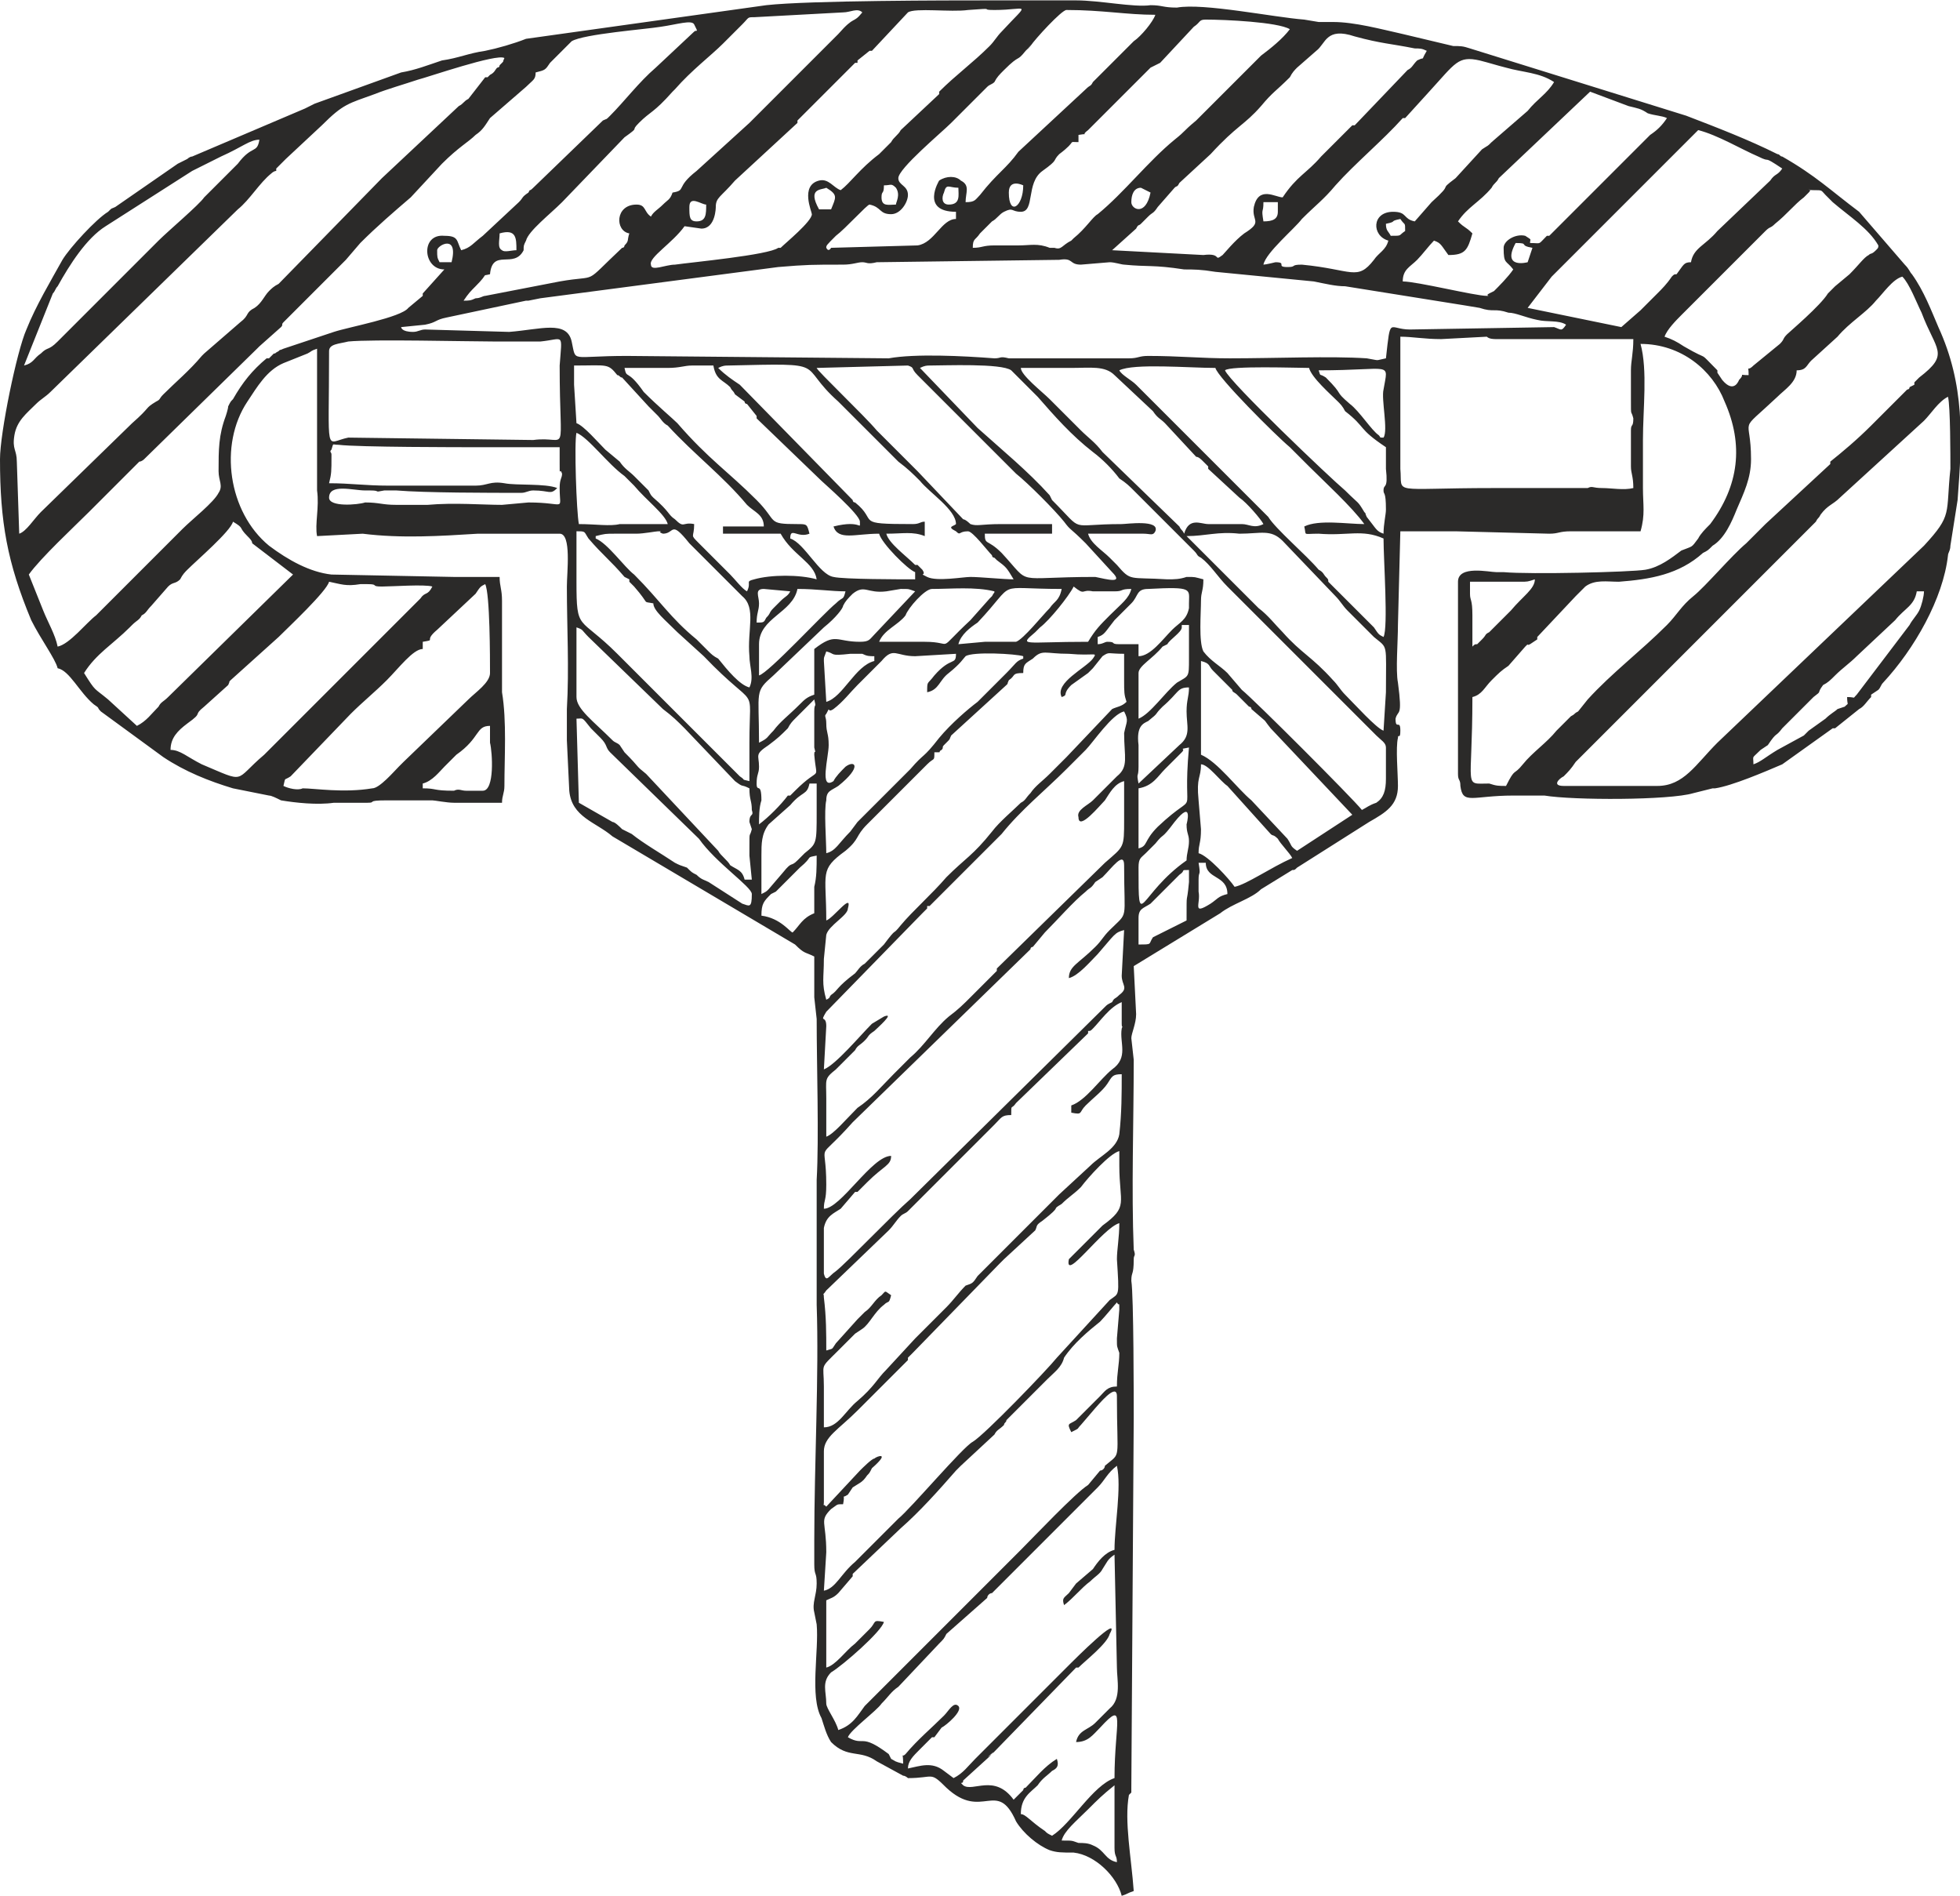 <?xml version="1.0" encoding="UTF-8"?>
<!DOCTYPE svg PUBLIC "-//W3C//DTD SVG 1.1//EN" "http://www.w3.org/Graphics/SVG/1.1/DTD/svg11.dtd">
<!-- Creator: CorelDRAW X7 -->
<svg xmlns="http://www.w3.org/2000/svg" xml:space="preserve" width="27.113mm" height="26.226mm" version="1.1" style="shape-rendering:geometricPrecision; text-rendering:geometricPrecision; image-rendering:optimizeQuality; fill-rule:evenodd; clip-rule:evenodd"
viewBox="0 0 816 789"
 xmlns:xlink="http://www.w3.org/1999/xlink">
 <defs>
  <style type="text/css">
   <![CDATA[
    .fil0 {fill:#2B2A29}
   ]]>
  </style>
 </defs>
 <g id="Layer_x0020_1">
  <path class="fil0" d="M442 766c1,-4 6,-8 11,-13 4,-4 6,-6 11,-10l0 26c0,4 1,3 1,6 -5,-1 -5,-5 -10,-7 -2,-1 -4,-1 -6,-1 -3,-1 -2,-1 -7,-1zm-89 -43c1,-3 12,-11 14,-14 3,-3 4,-5 7,-7l17 -18c2,-2 2,-2 3,-4l17 -15c0,-1 1,-2 2,-2l44 -44c3,-3 4,-6 8,-9 2,9 -1,25 -1,35 -4,1 -7,5 -9,8l-7 6c0,0 0,0 0,0l-3 4c-2,2 -3,2 -2,5 4,-3 7,-7 11,-10 2,-2 4,-3 5,-5 2,-3 2,-4 5,-6l1 47c0,5 2,13 -3,17l-6 6c-3,3 -7,3 -8,8 5,0 7,-3 10,-6 11,-12 6,-2 6,21 -9,3 -18,19 -26,24 -2,-1 -2,-1 -3,-2 -6,-4 -8,-7 -10,-7 0,-7 4,-9 7,-12 2,-3 4,-4 6,-6 2,-1 3,-2 2,-5 -5,3 -9,8 -13,12 0,0 0,0 0,0 -1,0 -1,1 -1,1 -2,2 -2,2 -4,4 -8,-11 -17,-3 -21,-6 -2,-2 0,0 0,-2l11 -10c5,-5 -4,3 1,-1l35 -36c0,0 1,0 1,0 3,-3 12,-10 13,-14 5,-9 -15,11 -16,12l-40 40c-3,3 -5,6 -9,8l-4 -3c-5,-4 -10,-2 -15,-1 0,-3 2,-5 5,-8l5 -5c0,0 1,0 1,0l3 -4c2,-1 9,-7 7,-9 -2,-2 -4,2 -6,4 -5,5 -11,10 -16,16 -2,2 -1,-2 -1,4 -4,-1 -3,-1 -5,-2l-1 -2c-12,-9 -10,-3 -17,-7zm-9 -57c2,-1 3,-1 5,-3l6 -7c0,0 0,-1 0,-1l20 -19c8,-7 16,-16 23,-24 1,-1 1,-1 2,-2l14 -13c1,-2 2,-2 4,-4 0,-1 1,-1 1,-2l17 -17c3,-3 6,-5 7,-9 4,-6 10,-11 15,-15 2,-2 6,-7 7,-8 1,2 1,-1 1,3l-1 12c0,4 0,3 1,6 0,5 -1,8 -1,14 -4,0 -5,2 -7,4l-10 10c-3,2 -4,1 -2,5 4,-2 2,-1 4,-3l6 -7c1,-1 9,-11 9,-5 0,28 2,23 -5,29 0,1 -1,2 -2,2l-5 6c-5,3 -23,22 -28,27l-65 65c-3,4 -5,8 -11,10 -1,-4 -5,-9 -5,-11 0,-5 -2,-9 2,-13 5,-3 21,-17 22,-21 -5,-1 -3,0 -6,3l-6 6c-4,3 -8,9 -12,10l0 -28zm-1 -62c0,-6 6,-9 14,-17l21 -21c0,0 0,0 0,0 0,0 0,-1 0,-1 1,-1 1,-1 2,-2l36 -37c1,-1 1,-1 2,-2l13 -12c1,-2 0,-2 3,-4 9,-7 3,-4 8,-7 3,-3 5,-4 8,-7 3,-4 12,-14 16,-15 0,3 0,4 0,6 0,16 4,17 -7,25l-14 14c-2,10 14,-13 21,-15 0,6 -1,11 -1,15 1,16 1,14 -3,17l-22 24c-4,5 -30,32 -35,35 -4,2 -26,28 -31,32l-13 13c-2,2 -3,3 -5,5 -6,5 -8,11 -13,12l1 -16c0,-13 -3,-13 2,-18 3,-2 2,-2 5,-2 1,-5 -1,-2 2,-4l2 -3c3,-2 4,-2 6,-5 1,-1 1,-1 2,-3 8,-7 2,-5 1,-4 -1,0 -5,4 -6,5l-14 15c-2,-2 -1,1 -1,-2l0 -21zm78 -140c0,-5 0,-2 2,-5l30 -29c0,0 0,-1 0,-1 1,0 1,0 2,-1 3,-3 7,-9 12,-11l0 9c0,3 1,-1 0,2 -1,6 3,12 -4,17 -5,4 -11,13 -17,15l0 3c5,1 3,0 6,-3 3,-3 7,-6 9,-9 2,-3 2,-4 6,-4 0,8 0,16 -1,25 -1,6 -8,9 -12,13l-13 12c0,0 0,0 0,0l-34 34c-2,3 -2,3 -5,4 -3,3 -5,6 -8,9l-13 13c0,0 0,0 0,0l-12 13c-4,4 -5,7 -12,13 -5,4 -8,11 -14,11l0 -17c0,-10 -2,-7 6,-15 2,-2 5,-5 7,-7l3 -2c3,-2 5,-7 9,-10 2,-2 2,0 3,-4 -3,-2 -2,-2 -4,0 -3,2 -4,5 -7,7 -2,2 -1,1 -3,3l-9 10c-2,3 -1,2 -4,3 0,-7 0,-14 -1,-22 0,-3 -1,0 1,-3l26 -25c2,-2 3,-4 5,-6 1,-1 2,-1 3,-2l36 -36c3,-3 3,-4 7,-4zm-77 29c0,-20 -5,-8 11,-26 0,0 0,0 0,0l74 -72c0,-1 1,-1 1,-1l5 -6c5,-5 12,-13 17,-17 2,-2 2,-1 4,-4l3 -2c4,-4 9,-11 9,-5 0,24 2,19 -6,27 -3,3 -3,4 -6,7 -7,7 -11,8 -11,13 4,-1 9,-7 12,-10 7,-8 7,-9 11,-10l-1 19c0,4 3,5 -1,8 -2,2 -2,1 -3,3 -2,1 -2,1 -3,2l-81 80c-8,7 -26,26 -31,30 -3,2 -4,5 -5,1l0 -18c0,0 0,-1 0,-1 1,-5 4,-6 7,-8l6 -7c1,0 1,0 1,0 0,0 0,0 1,-1l3 -3c7,-7 10,-7 10,-11 -8,0 -21,22 -28,22 0,-4 1,-3 1,-10zm-27 -112c0,-5 1,-6 4,-9l2 -1c1,-1 0,0 1,-1l9 -9c6,-5 2,-4 7,-5 0,5 0,9 -1,13 0,3 0,6 0,11 -5,2 -6,5 -9,8 -1,0 -5,-6 -13,-7zm157 1c0,-4 2,-4 5,-6l12 -12c3,-2 0,-2 4,-2 0,2 0,5 0,5 -1,11 -1,2 -1,16l-14 7c-2,3 0,3 -6,3l0 -11zm37 -10c-4,1 -4,2 -7,4 -8,5 -4,0 -5,-5 0,-1 0,-4 0,-5 0,-4 1,-1 0,-7l3 0c0,7 9,5 9,13zm-194 0c0,-5 0,-11 0,-16 0,-5 0,-9 3,-13l9 -8c5,-6 7,-4 8,-9l3 0c0,4 0,8 0,12 0,13 0,13 -5,17 -1,1 -2,2 -3,3 -3,3 -2,0 -6,5l-6 7c-1,1 -1,1 -3,2zm157 -11c0,-4 1,-4 3,-6 3,-3 2,-2 4,-4 4,-5 2,-1 8,-9 8,-10 5,1 5,1 0,4 1,4 1,7 0,3 -1,5 -1,8 -20,14 -20,31 -20,3zm25 -28c-1,-10 1,-9 1,-15 3,0 8,7 11,9l18 20c1,1 1,0 3,2 1,2 5,6 6,8 -9,4 -19,11 -24,12 -2,-3 -11,-13 -15,-14 0,-4 1,-4 1,-10l-1 -12zm1 -58c4,1 3,2 5,4l8 8c0,1 1,1 2,2 0,0 1,1 2,2l3 3c0,0 1,0 1,1 8,7 4,3 8,8l34 36 -23 15c-3,-2 -2,-2 -4,-5l-15 -16c-6,-5 -14,-16 -21,-19l0 -39zm-26 53c6,-1 8,-5 11,-8l7 -7c2,-2 -2,-1 3,-2 -3,33 5,16 -13,33 -6,6 -4,8 -8,9l0 -8c0,-5 0,1 0,-4l0 -13zm-298 -2c4,-1 7,-5 9,-7l5 -5c10,-7 8,-12 14,-12 0,4 0,4 0,7 1,4 2,20 -3,20l-7 0c-2,0 -3,-1 -5,0 -9,0 -7,-1 -13,-1l0 -2zm168 101c0,-5 -3,-1 0,-6l40 -41c1,-1 1,-1 2,-2 0,0 0,0 0,-1 1,0 1,0 1,0l2 -2c0,0 0,0 0,0l28 -28c8,-10 18,-18 27,-27l8 -8c3,-3 11,-15 16,-16 2,4 1,4 0,9 0,10 2,14 -3,18l-10 10c-2,2 -7,4 -6,7 0,6 9,-5 11,-7 2,-3 4,-7 8,-8 0,4 0,6 0,9 0,3 0,3 0,7 0,12 0,11 -8,18l-45 44c0,1 0,1 0,1l-7 7c-1,1 -2,2 -4,4 -3,3 -5,5 -9,8 -6,5 -10,12 -16,17l-7 7c-5,5 -9,10 -15,14 -5,5 -10,11 -13,12 0,-5 0,-11 0,-16 0,-8 -1,-8 4,-12l8 -8c1,-2 2,-2 4,-4 2,-2 1,-2 4,-4 1,-1 9,-8 4,-6l-5 3c-5,5 -15,17 -20,19l1 -18zm-89 -85l-14 -8 -1 -35c3,0 2,-1 6,4l2 2c1,1 2,2 2,2 3,3 2,4 4,6l37 36c7,10 22,20 22,23 0,6 -1,5 -4,4l-14 -9c-2,-1 -3,-1 -5,-3 -2,-1 -2,-1 -4,-3 -3,-1 -3,-1 -5,-2 -6,-4 -13,-8 -18,-12l-4 -2c-1,-1 -3,-3 -4,-3zm60 -16c0,-4 1,-4 1,-7 0,-5 -2,-5 4,-9 4,-3 5,-4 8,-7 1,-2 2,-3 3,-4l4 -4c2,-2 2,-2 4,-4 1,4 0,1 0,5l0 15c1,4 0,0 0,3 1,12 3,4 -8,15l-2 2c0,0 -1,0 -1,0 -3,4 -8,9 -12,12 0,-3 0,-7 1,-10 0,-8 -2,-3 -2,-7zm159 -13c0,-3 0,-1 0,-3 -1,-8 2,-9 4,-10 5,-4 2,-2 6,-6 7,-6 6,-8 11,-8 0,4 -1,5 -1,10 0,6 2,10 -3,14l-17 16c-1,-5 0,-2 0,-7l0 -6zm-298 -46c6,-1 0,0 6,-5l16 -15c2,-3 2,-3 4,-4 2,4 2,31 2,37 0,4 -6,8 -9,11l-27 26c-1,1 -1,1 -2,2 -2,2 -8,9 -11,9 -12,2 -24,0 -29,0 -2,1 -6,0 -8,-1 1,-4 0,-2 3,-4l25 -26c5,-5 10,-9 15,-14 5,-5 11,-13 15,-13l0 -3zm130 58c4,3 2,1 6,3 0,5 1,5 1,9 1,3 -1,1 -1,5l1 3c-1,4 -1,0 -1,8 0,4 0,-1 0,3l1 10 -3 0c-1,-4 -3,-4 -6,-6 -1,-2 -4,-4 -5,-6l-30 -32c-5,-4 -2,-2 -9,-9l-2 -3c-1,-1 -2,-1 -3,-2 -8,-8 -15,-13 -15,-18l0 -29c3,1 2,1 5,4l31 30c4,3 6,5 9,8l21 22zm58 -52l0 2c-8,2 -13,15 -20,17l-1 -17c0,-2 0,-1 1,-4 4,1 1,2 10,1 3,0 1,0 5,0 2,1 3,1 5,1zm-19 37c0,-5 -1,-5 -1,-9 0,-3 -1,-3 0,-4 2,-4 0,0 3,-2 4,-3 7,-7 10,-10l10 -10c5,-6 6,-2 14,-2l17 -1c0,5 -2,1 -9,9 -3,4 -3,2 -3,7 5,-1 5,-5 9,-8 5,-4 6,-6 7,-7 3,-2 21,-1 24,0l0 1c-3,1 -3,2 -7,6 0,0 -1,1 -1,1l-11 11c-4,3 -11,9 -16,15 -7,9 -6,6 -12,13l-13 13c-1,1 -1,1 -2,2l-5 5c0,0 -1,1 -2,2l-3 4c-5,5 -6,8 -10,9 0,-5 -1,-18 0,-22 0,-4 2,-4 5,-6 10,-8 7,-11 3,-8 -2,2 -4,4 -5,6 -6,4 -2,-10 -2,-15zm81 -30c0,-4 1,-4 4,-6 4,-4 5,-2 15,-2 11,1 12,-1 10,2 -3,4 -16,10 -13,16 3,-1 0,-1 4,-5l7 -5c0,0 2,-2 2,-2l4 -5c3,-2 2,-1 9,-1l0 11c0,5 0,6 1,9 -2,2 -4,2 -6,3l-19 20c0,0 0,0 0,0l-7 7c-3,3 -6,5 -8,8 -2,2 -2,3 -4,4 -3,3 -9,8 -12,12 -8,10 -11,11 -19,19 -6,7 -14,14 -19,20 -4,5 -1,0 -7,8l-8 8c-2,1 -3,3 -4,4 -8,6 -7,7 -10,9 -1,1 0,1 -2,2 -2,-7 -1,-9 -1,-17l1 -10c1,-4 9,-8 9,-11 2,-7 -6,4 -9,5 0,-20 -3,-21 8,-29 6,-5 4,-6 9,-11l25 -25c3,-3 3,-1 3,-5 4,0 1,0 3,-1 1,-1 0,-1 1,-2l1 -1c2,-2 1,-1 2,-3l23 -21c1,-1 0,0 1,-2 3,-2 1,-3 6,-3zm48 0c0,-3 6,-6 10,-11l2 -1c1,-2 6,-5 6,-7 0,0 0,-1 0,-1l3 0 0 14c0,8 0,7 -5,10 -5,4 -11,13 -16,15l0 -19zm-162 45c-4,-1 -1,0 -4,-2l-51 -51c-16,-16 -17,-9 -17,-30 0,-7 0,-14 0,-21 4,0 3,0 5,3 6,7 9,9 15,16l2 1c0,1 0,1 0,1 1,1 1,1 2,2 7,8 3,6 8,7 0,3 5,7 10,12l11 10c23,24 19,10 19,36l0 16zm418 -7c0,-4 -1,-2 3,-6l3 -2c4,-6 3,-3 6,-7l13 -13c4,-3 1,-1 4,-5 2,-1 3,-2 5,-4 3,-3 6,-5 9,-8l16 -15c4,-5 8,-6 9,-12l3 0c0,2 -1,6 -2,8 -1,2 -3,4 -4,6l-22 29c-2,2 0,1 -4,1 0,4 1,2 -1,4l-3 1c-1,1 -3,2 -5,4l-7 5c-1,1 -1,1 -2,2l-11 6c-5,3 -7,5 -10,6zm-273 -53c3,-1 3,-2 7,-7l7 -7c3,-3 2,-6 7,-6 19,-1 17,0 17,6 0,1 0,1 0,2 -1,5 -4,6 -7,9 -4,4 -9,11 -14,11 0,-2 0,-3 0,-5l-8 0c-4,0 -1,-1 -5,-1 -1,0 -2,1 -4,1l0 -3zm-4 2c-27,0 -29,2 -22,-4 1,-1 1,-1 2,-2 4,-3 12,-13 14,-17 5,4 3,1 8,2l9 0c4,0 2,-1 7,-1 -1,4 -4,6 -9,11 -4,4 -6,6 -9,11zm-54 1c1,-4 5,-7 8,-9 17,-18 6,-14 35,-14 -1,5 -3,5 -5,8 -3,3 -11,13 -14,14l-13 0c0,0 0,0 0,0l-11 1zm-83 13c0,-4 0,-9 0,-13 0,-11 14,-13 16,-23 8,0 14,1 20,1 -1,4 -1,2 -4,5 -5,4 -28,29 -32,30zm-1 -22c0,-4 1,-5 1,-8 0,-3 -2,-6 2,-6l11 1c-1,2 -2,2 -4,4l-3 3c-2,2 -1,2 -3,4 -1,2 -1,2 -4,2zm51 8c2,-5 8,-7 11,-11 1,-3 8,-11 11,-11 8,0 18,-1 26,1 0,1 0,0 -1,2 -1,1 0,0 -1,1l-8 9c-15,14 -6,9 -19,9l-19 0zm-50 42c0,-22 -2,-21 6,-28l21 -20c5,-4 8,-8 8,-9 0,0 0,0 0,0 1,-2 2,-3 4,-5 5,-4 6,0 14,-1l6 -1c4,0 3,0 6,1l-17 18c-2,2 -2,3 -6,3 -10,0 -10,-4 -19,3l0 19c-3,1 -4,2 -6,4 -5,5 -8,7 -11,11 -3,3 -2,3 -6,5zm-245 3c0,-5 3,-8 7,-11 7,-5 2,-3 7,-7l10 -9c1,-2 0,-1 1,-2l20 -18c0,0 0,0 0,0 4,-4 20,-19 21,-23 5,1 7,2 13,1 0,0 3,0 3,0 5,0 1,1 6,1 4,0 18,-1 21,0 -2,4 -3,2 -5,5l-65 65c-13,11 -7,12 -26,4 -6,-3 -9,-6 -13,-6zm562 -70c3,0 3,0 6,-1 0,4 -5,7 -10,13l-9 9c-2,1 -1,1 -3,3 0,0 -2,2 -2,2 -1,0 -1,0 -2,1 0,-5 0,-9 0,-13 0,-7 -1,-6 -1,-9l0 -5 21 0zm-598 38c5,-8 12,-12 19,-19l1 -1c2,-2 3,-2 4,-4 2,-1 2,-2 4,-4l7 -8c2,-2 3,-1 5,-3 1,-2 2,-3 3,-4 4,-4 18,-16 19,-20 5,3 2,2 6,6 1,1 2,2 2,3l17 13 -52 51c-2,2 -3,2 -4,4 -3,3 -5,6 -9,8l-12 -11c-6,-5 -5,-3 -10,-11zm230 -58c3,0 8,-1 9,-1 3,0 -1,0 2,1 5,0 3,-6 11,4l21 21c1,1 1,1 1,1 6,5 2,14 3,25 0,4 2,9 0,13 -4,-1 -9,-7 -13,-12 -2,-1 -3,-2 -4,-3l-5 -5c-11,-9 -15,-16 -26,-27 -4,-3 -11,-13 -16,-15l0 -1c4,-1 4,-1 8,-1 4,0 4,0 9,0zm295 67c-2,-2 -3,-4 -5,-6 -9,-10 -13,-11 -21,-20 -3,-3 -6,-7 -10,-10l-30 -30c8,0 13,-2 22,-1 9,0 13,-2 18,3l22 23c2,2 3,4 5,6l11 11c6,5 5,2 5,23l-1 16c-3,-1 -12,-11 -16,-15zm-362 -87l-36 0c-10,0 -16,-1 -25,-1 1,-4 1,-5 1,-11l0 -1c0,-1 -1,-1 0,-2 1,-3 0,-2 3,-2 8,1 51,1 58,1l34 0c0,3 0,5 0,7 0,6 0,1 1,4 0,2 -1,2 -1,6 0,10 3,6 -13,6l-11 1c-8,0 -20,-1 -31,0 0,0 -2,0 -2,0l-11 0c-6,0 -7,-1 -13,-1 -3,1 -15,2 -15,-2 0,-6 10,-3 15,-3 3,0 -2,0 2,0 5,0 1,1 6,0 2,0 1,0 5,0 12,1 39,1 52,1 2,0 3,-1 5,-1 7,0 7,2 10,-1 -5,-2 -17,-1 -22,-2 -6,-1 -7,1 -12,1zm60 16c-4,1 -10,0 -17,0 -1,-5 -2,-34 -1,-38 5,2 13,13 20,18l4 4c5,6 13,12 14,16 -7,0 -15,0 -20,0zm-33 -76c10,-1 9,-4 8,10 0,40 4,29 -11,31l-77 -1c-10,2 -8,9 -8,-36 0,-3 4,-3 8,-4 10,-1 50,0 61,0l19 0zm426 185c-5,0 -2,-3 0,-4 2,-2 3,-3 5,-6l23 -23c1,-1 1,-1 2,-2 0,0 0,0 0,0l29 -29c1,-1 1,-1 2,-2l44 -44c1,-2 1,-1 2,-3 3,-4 5,-4 8,-7l35 -32c3,-3 6,-8 10,-10 1,4 1,25 1,30 -2,19 1,19 -11,32l-86 82c-9,9 -14,18 -25,18l-39 0zm-381 -123l-6 -6c-2,-2 -4,-3 -6,-6l-6 -5c-3,-3 -9,-10 -12,-11l-1 -16 0 -8c14,0 14,-1 18,4 1,0 1,1 2,1l11 12c0,0 0,0 1,1l3 3c1,1 2,3 4,4 11,12 23,21 33,33 3,3 7,4 7,9 -2,0 -3,0 -4,0l-13 0 0 3 24 0c5,9 14,12 15,19 -7,-2 -19,-2 -26,0 -4,1 -1,1 -3,5 -2,-1 -5,-5 -7,-7 -1,-1 -2,-2 -3,-3l-10 -10c-4,-4 -2,-2 -2,-8 -5,-1 -4,2 -8,-2 -3,-2 -2,-3 -9,-9 -1,-1 -1,-1 -2,-3zm279 -50c31,0 29,-4 27,8 -1,4 2,17 0,20 -2,0 -1,0 -2,-1 -3,-2 -8,-10 -12,-13 -7,-6 -2,-3 -10,-11 -3,-2 -2,0 -3,-3zm11 50c-6,-5 -48,-45 -50,-50 2,-2 30,-1 35,-1 1,4 9,11 12,14 1,1 2,2 3,4 9,7 5,7 17,15 0,5 0,6 0,9 1,9 -1,6 -1,9 0,2 1,0 1,8 0,2 -1,6 -1,10 -3,-1 -3,-2 -7,-7 -1,-2 0,-1 -1,-2 -3,-5 -2,-3 -8,-9zm-11 33c-5,-6 -18,-17 -21,-22l-55 -55c-2,-2 -6,-4 -7,-6 6,-3 29,-1 40,-1 1,4 25,28 31,33l8 8c6,6 18,17 23,24 -7,0 -19,-2 -25,1 1,4 -1,3 6,3 12,1 18,-2 27,2 0,9 2,37 0,41 -2,-1 -2,-1 -4,-4l-19 -19c0,-1 0,-1 -1,-2 -1,-1 -1,-2 -3,-3zm-56 -15c-1,-2 -1,-1 -2,-3l-32 -31c-3,-4 -6,-6 -9,-9l-13 -13c-3,-3 -12,-10 -12,-13 7,0 14,0 21,0 8,0 14,-1 18,3l16 15c2,3 3,3 5,5l13 14c1,0 2,1 3,2l2 2c0,0 0,0 0,1l13 12c3,2 9,9 10,11 -4,2 -6,0 -9,0l-14 0c-3,0 -8,-3 -10,4zm-211 -46c-2,-2 -8,-7 -14,-13 -7,-10 -7,-5 -8,-10l18 0c5,0 7,-1 10,-1l9 0c1,6 4,6 7,9 1,2 1,1 2,3l4 3c0,1 1,1 1,1l4 5c0,0 0,0 0,1l27 26c1,1 16,14 16,17 0,4 1,-1 -11,2 2,6 9,3 19,3 1,4 12,15 15,16l0 3c-6,0 -30,0 -34,-1 -6,-1 -12,-14 -18,-16 0,-5 3,0 8,-2 -1,-4 -1,-4 -5,-4 -13,0 -8,-1 -17,-10 -12,-12 -20,-17 -33,-32zm155 30c-9,-10 -20,-19 -30,-28l-24 -25c2,-1 3,-1 4,-1 6,0 30,-1 34,2l11 11c7,8 14,16 23,23 4,3 8,7 11,11 3,2 4,3 6,5 2,2 1,1 3,3l22 22c2,2 1,2 3,3 4,3 7,8 11,12l62 62c2,2 4,3 4,5l0 13c0,5 -1,8 -4,10 -3,1 -4,2 -6,3 -4,-5 -45,-46 -50,-50l-6 -7c-3,-3 -7,-5 -10,-9 -2,-4 -1,-16 -1,-21 0,-4 1,-4 1,-9 -4,-1 -3,-1 -7,-1 -3,1 -5,1 -8,1 -16,-1 -15,1 -21,-6l-3 -3c-3,-3 -8,-6 -9,-10l23 0c3,0 4,1 5,-1 2,-5 -12,-3 -14,-3 -23,0 -15,4 -29,-10l-1 -2zm-72 -27c-5,-6 -25,-25 -25,-26l38 -1c3,1 1,1 4,4l41 41c5,4 16,15 20,20 3,4 2,2 9,9l11 12c5,5 -2,3 -7,2 -35,0 -26,4 -39,-10 -6,-6 -7,-3 -7,-8l28 0 0 -4 -17 0c-2,0 -1,0 -4,0 -9,0 -10,1 -13,0 0,0 -2,-2 -3,-2l-19 -20c-3,-3 -5,-5 -8,-8 -3,-3 -6,-6 -9,-9zm-57 -19c-3,-2 -6,-4 -9,-7 2,-1 3,-1 4,-1 44,-1 28,-1 46,15l25 25c4,3 6,5 9,8 4,5 15,12 15,18 -1,1 -4,1 0,3 2,2 1,0 5,0 2,0 8,8 10,10 0,1 1,1 1,1l1 1c4,3 4,3 7,8 -4,0 -14,-1 -18,-1 -3,0 -14,2 -18,0 -4,-2 0,0 -2,-3l-2 -2c0,0 -1,0 -1,0 -4,-4 -11,-9 -12,-13 7,0 11,-1 16,1l0 -6c-2,0 -2,1 -5,1 -25,0 -14,-1 -24,-9 -1,0 -1,-1 -1,-1 0,0 0,0 0,0l-47 -48zm275 -20c5,0 10,1 17,1l19 -1c1,1 3,1 4,1l57 0c0,6 -1,9 -1,13 0,3 0,5 0,7 0,2 0,2 0,5 0,8 0,4 1,8 0,4 -1,2 -1,5 0,5 0,-1 0,4l0 8c0,1 0,2 0,3 0,3 1,4 1,9 -4,1 -9,0 -13,0 -4,0 -4,-1 -6,0l-39 0c-44,0 -38,3 -39,-8 0,0 0,-1 0,-1 0,0 0,0 0,0l0 -7 0 -47zm165 14c4,0 4,-2 6,-4l11 -10c5,-6 12,-10 16,-15 3,-3 7,-9 11,-10 3,3 6,11 8,15 6,16 12,17 -1,27l-2 2c0,0 0,0 0,1l-2 1c0,1 -1,1 -1,1l-15 15c-6,6 -12,11 -17,15 0,0 0,0 0,1l-27 25c0,0 0,0 0,0l-8 8c-6,5 -17,18 -22,22 -5,4 -7,8 -11,12 -11,11 -23,20 -33,31l-4 5c-2,1 -1,1 -3,2l-6 6c-4,5 -10,9 -14,14 -4,5 -3,1 -7,9 -3,0 -4,0 -7,-1 -11,0 -7,3 -7,-36 4,-1 5,-4 8,-7 3,-3 4,-4 7,-6l7 -8c2,-2 0,0 2,-1l3 -2c0,-1 0,-1 0,-1l16 -17c2,-2 1,-1 4,-4 4,-3 9,-2 14,-2 13,-1 25,-3 35,-12 2,-1 2,-1 4,-3 5,-3 8,-10 10,-15 3,-7 6,-13 6,-21 0,-19 -6,-10 11,-26 3,-3 8,-6 8,-11zm-571 -19c5,-1 4,-2 9,-3l33 -7c0,0 1,0 1,0l5 -1c0,0 0,0 0,0l99 -13c12,-1 14,-1 27,-1 4,0 6,-1 8,-1 2,0 2,1 6,0l76 -1c6,-1 4,2 9,2l12 -1c2,0 5,1 6,1 10,1 12,0 25,2 4,0 7,0 13,1l41 4c5,1 9,2 13,2l50 8c0,0 0,0 0,0l6 1c6,2 6,0 12,2 3,0 7,2 12,3 4,1 9,0 12,2 -2,3 -2,2 -5,1l-60 1c-9,0 -8,-6 -10,12 -5,1 -2,1 -8,0 -15,-1 -38,0 -57,0 -12,0 -21,-1 -34,-1 -4,0 -4,1 -8,1l-26 0c-2,0 -3,0 -6,0l-18 0c-4,-1 -3,0 -6,0 -13,-1 -33,-2 -44,0l-109 -1c-24,0 -21,3 -23,-6 -2,-9 -13,-5 -26,-4 0,0 0,0 0,0l-35 -1c-2,0 -3,1 -5,1 -5,0 -5,-2 -5,-2l10 -1zm5 -31c0,-2 9,-7 6,5l-5 0c-1,-2 -1,-2 -1,-5zm454 5c0,0 -11,3 -5,-8 6,0 1,1 7,2l-2 6zm-428 -12c7,-2 7,2 7,7 -2,0 -5,1 -6,0 -2,-1 -1,-4 -1,-7zm485 43c1,-3 5,-7 7,-9 3,-3 5,-5 8,-8 0,0 1,-1 1,-1l26 -26c2,-2 2,-1 4,-3 5,-4 8,-8 12,-11l2 -2c2,-2 -2,-1 2,-1 4,0 3,0 5,2 1,1 2,2 3,3 7,6 15,11 19,18 0,1 0,1 -1,2 -2,2 -2,1 -3,2 -2,1 -4,4 -8,8l-6 5c-2,2 -1,1 -3,3 -3,5 -16,16 -17,17 -2,2 -1,2 -3,4l-11 9c-3,3 -2,-1 -2,4 -5,0 -1,-1 -4,2 0,0 -2,6 -7,0l-2 -3c0,0 0,0 0,-1 -9,-9 -2,-3 -14,-10 -3,-2 -5,-3 -8,-4zm-110 -49c2,3 2,1 2,5 -3,2 -1,2 -6,2 -1,-2 -2,-2 -2,-5 5,-1 1,-1 6,-2zm-57 -7l6 0 0 4c0,3 -2,4 -6,4 -1,-6 0,-3 0,-8zm-239 2c0,-5 5,-1 7,-1 0,4 0,7 -4,7 -3,0 -3,-2 -3,-6zm80 -4c0,-3 1,-1 1,-5 3,0 3,-1 5,1 2,3 0,6 0,7 -3,0 -6,1 -6,-3zm-26 5c-5,-9 1,-8 3,-9 5,3 4,4 2,9l-5 0zm130 -3c0,-3 1,-6 4,-6l4 2c0,0 0,0 0,0 -2,10 -8,7 -8,4zm-51 -4c0,-6 6,-3 6,-3 0,9 -6,13 -6,3zm-25 5c-3,0 -3,-3 -2,-5 1,-4 2,-2 6,-2 0,3 1,7 -4,7zm251 30c0,0 0,0 0,0l61 -61c8,2 18,8 25,11 6,3 1,-1 10,5 -2,3 -3,2 -5,5l-22 21c-5,6 -10,7 -11,13 -3,0 -3,1 -6,5 -1,0 -1,0 -2,1 -2,3 -4,5 -6,7 -3,3 -5,5 -7,7l-8 7 -39 -8 10 -13zm-624 7c1,-1 1,-2 2,-3 5,-9 12,-20 20,-25l36 -23c2,-1 2,-1 4,-2l8 -4c9,-4 12,-7 16,-7 -1,6 -3,2 -9,10l-14 14c-2,3 -15,14 -19,18l-42 42c-4,4 -4,2 -7,5 -3,2 -3,4 -7,5l12 -30zm585 -30c4,-6 9,-8 14,-14 1,-2 2,-2 3,-4l38 -36 16 6c4,1 5,1 8,3 3,1 6,1 8,2 -2,3 -4,5 -7,7l-42 42c-1,0 -1,0 -1,0 -4,4 -2,3 -7,3 0,-2 1,-1 -2,-3 -4,-1 -9,2 -9,5 0,7 1,5 4,9 -2,3 -6,7 -8,9 0,0 -2,1 -2,1 -2,1 1,1 -1,1 -5,0 -29,-6 -35,-6 0,-5 3,-6 6,-9 2,-2 5,-6 7,-8 3,1 3,2 6,6 7,0 8,-2 10,-9 -3,-3 -3,-2 -6,-5zm-81 18c1,-5 13,-15 16,-19 6,-6 9,-8 14,-14 8,-9 20,-19 28,-28 0,0 1,0 1,0l10 -11c11,-12 12,-15 21,-13 4,1 7,2 11,3 7,2 14,2 20,6 -3,5 -7,7 -11,12l-15 13c-2,2 -1,1 -4,3l-11 12c-8,6 0,1 -10,10l-7 8c-5,-1 -3,-4 -9,-4 -9,0 -9,10 -2,12 -1,4 -4,5 -6,8 -7,9 -9,4 -30,2 -5,0 -2,1 -6,1 -5,0 0,-2 -5,-2 0,0 -4,1 -5,1zm-519 82c0,-5 -2,-5 -1,-11 1,-6 5,-9 9,-13 2,-2 4,-3 6,-5l78 -76c5,-4 9,-11 14,-15 0,0 1,-1 2,-1 0,0 0,-1 0,-1l1 -1c1,-1 0,0 2,-2 0,0 1,-1 1,-1l15 -14c9,-9 11,-9 22,-13 5,-2 12,-4 18,-6 4,-1 33,-11 36,-9 -1,2 0,1 -1,2 -1,1 -1,1 -1,1 0,1 -1,1 -1,1 -1,1 -1,2 -3,3 0,0 -1,1 -1,1 0,0 0,0 -1,0l-7 9c-2,1 -2,2 -4,3l-32 30c0,0 0,0 0,0l-43 44c-2,1 -3,2 -4,3 -2,2 -3,5 -6,7 -4,2 -2,3 -6,6l-15 13c-1,1 0,0 -1,1 -5,6 -11,11 -16,16 -2,2 -1,2 -3,3 -5,3 -2,2 -10,9l-38 37c-3,3 -6,8 -9,9l-1 -30zm466 -97c1,-2 1,-1 2,-2l3 -3c2,-2 2,-1 4,-4l7 -8c1,-1 1,0 2,-2l13 -12c11,-12 14,-12 21,-20 5,-6 6,-6 12,-12 1,-2 2,-3 3,-4l8 -7c4,-3 4,-10 16,-6 11,3 15,3 25,5 2,0 3,0 5,1 -3,5 0,2 -4,4 -2,2 -2,3 -4,4l-22 23c0,0 0,0 0,0 0,0 -1,0 -1,0l-13 13c-6,7 -10,8 -16,17 -3,0 -10,-5 -12,4 -1,6 4,6 -4,11 -4,3 -8,8 -9,9 -4,3 0,-1 -8,0l-38 -2 10 -9zm-24 -39c6,-1 0,1 4,-2l26 -26c2,-1 2,-1 4,-2l14 -15c3,-2 2,-3 5,-3 8,0 30,1 35,4 -3,4 -8,8 -12,11l-27 27c-6,5 -4,4 -9,8 -11,9 -21,22 -32,31 -2,1 -5,6 -10,10l-1 1c-4,2 -4,4 -7,3 -1,0 -1,0 -2,0 -5,-2 -8,-1 -13,-1 -2,0 -7,0 -10,0 -5,0 -5,1 -9,1 0,-4 1,-3 3,-6 2,-2 3,-3 5,-5 2,-1 3,-3 5,-4 4,-2 3,0 7,0 6,0 2,-12 9,-17 7,-5 4,-4 7,-7 8,-6 3,-5 8,-5l0 -3zm-226 -26c4,-1 4,-1 6,-4l9 -9c5,-3 31,-5 37,-6 7,-1 13,-3 14,-1 2,4 1,2 0,3l-16 15c-7,6 -13,14 -19,20 -2,2 -1,1 -3,2l-29 28c-2,2 -1,0 -2,2 -3,2 -2,2 -4,4l-15 14c-4,3 -5,5 -9,6 -2,-4 -1,-6 -7,-6 -10,-1 -9,14 0,14l-9 10c0,0 0,1 0,1l-6 5c-3,4 -25,8 -31,10l-21 7c-2,1 -1,0 -2,1 -2,1 -1,1 -2,1l-2 2c0,0 -1,0 -1,0 -6,5 -10,10 -14,17 -1,1 -1,1 -2,3 0,1 -1,4 -1,4 -3,8 -3,14 -3,23 0,4 2,6 0,9 -2,4 -11,11 -15,15l-10 10c-2,2 -3,3 -5,5 -1,1 -2,2 -3,3 -1,1 1,-1 -1,1l-11 11c-1,1 -2,2 -3,3 0,0 0,0 0,0l-3 3c-4,3 -11,12 -16,13 -1,-5 -4,-10 -6,-15l-6 -15c5,-7 19,-20 25,-26l21 -21c1,0 2,-1 2,-1l47 -46c1,-1 1,-1 1,-1l9 -8c1,-1 0,-1 1,-2l26 -26c0,0 0,0 0,0l6 -7c7,-7 14,-13 21,-19l13 -14c7,-7 11,-9 14,-12 3,-2 4,-4 6,-7l15 -13c3,-3 4,-3 4,-6zm151 44c0,-4 18,-19 22,-23l15 -15c1,-1 2,-1 3,-2 1,-2 2,-3 4,-5 7,-7 5,-3 9,-8 1,-1 0,0 1,-1 4,-5 -3,4 1,-1 2,-3 13,-15 15,-15 15,0 25,2 37,2 -1,3 -6,9 -9,11l-17 17c-1,2 -1,1 -3,3l-28 26c-5,7 -9,9 -16,18 -2,2 -2,3 -6,3 0,-4 2,-7 -2,-9 -2,-2 -6,-2 -9,0 0,0 -8,13 7,13l0 3c-6,0 -9,10 -16,11l-36 1c0,0 -1,2 -2,0 0,-1 0,-1 4,-5 4,-3 13,-13 14,-13 5,1 4,4 9,4 4,0 7,-5 7,-8 0,-4 -4,-4 -4,-7zm-170 40c1,-11 10,-2 14,-10 0,-2 0,-2 1,-4 1,-4 10,-11 15,-16l26 -27c7,-5 2,-2 6,-6 5,-5 6,-4 14,-13l1 -1c7,-8 15,-14 20,-19l8 -8c3,-3 2,-3 5,-3l37 -2c3,0 6,-2 8,0 -4,5 -3,1 -10,9l-36 36c0,0 -1,1 -1,1l-22 20c-9,7 -4,8 -10,9 -1,3 -2,3 -4,5 -2,2 -4,3 -5,5 -3,-2 -2,-5 -6,-5 -9,0 -9,11 -3,12 -1,3 0,3 -2,5 0,0 0,1 -1,1 0,0 0,0 0,0 -17,16 -9,11 -26,14l-31 6c-1,0 -2,1 -4,1 -2,1 -3,1 -5,1 2,-3 3,-4 5,-6 6,-6 2,-4 6,-5zm88 -19c6,0 6,-9 6,-9 0,-4 2,-4 8,-11l26 -24c0,0 0,-1 0,-1l24 -24c1,0 1,0 1,0 0,0 0,0 0,-1l5 -4c0,0 1,0 1,0l15 -16c3,-2 18,0 25,-1 13,-1 4,0 11,0 14,0 15,-4 3,9 -2,2 -3,4 -5,6 -7,7 -14,12 -21,19 0,1 0,1 0,1l-16 15c-1,2 -3,3 -4,5l-5 5c-8,6 -12,12 -16,15 -3,-1 -5,-5 -9,-4 -8,2 -3,13 -3,14 0,3 -11,12 -13,14 -1,0 -1,0 -1,0 -4,3 -36,6 -43,7 -4,0 -10,3 -10,0 -1,-3 9,-9 14,-16l7 1zm-292 96c0,26 3,43 13,67 4,8 10,16 11,20 5,1 9,10 15,15 3,2 1,1 3,3l26 19c9,6 19,10 29,13l15 3c1,0 3,1 5,2 6,1 15,2 22,1 2,0 7,0 9,0 1,0 4,0 5,0 4,0 -1,-1 8,-1l19 0c1,0 6,1 9,1 7,0 13,0 20,0 0,-3 1,-4 1,-7 0,-12 1,-27 -1,-39l0 -38c0,-5 -1,-6 -1,-10l-8 0c-4,0 -7,0 -11,0l-51 -1c-9,-1 -18,-6 -26,-12 -17,-14 -21,-42 -9,-60 4,-6 8,-13 15,-16l10 -4c2,-1 1,-1 4,-2 0,11 0,24 0,34l0 25c1,7 -1,14 0,19l19 -1c16,2 32,1 48,0l34 0c5,0 3,16 3,22 0,17 1,34 0,51 0,4 0,9 0,13l1 21c1,11 11,13 18,19l76 45c4,4 4,3 8,5 0,5 0,12 0,17l1 9c0,20 1,49 0,67l0 46c0,2 0,2 0,3 0,1 0,1 0,3 1,29 -1,66 -1,98l0 6c0,4 0,0 0,4 0,5 1,3 1,8 0,5 -2,8 -1,12l1 5c1,11 -3,30 2,39 1,3 2,7 4,10 7,7 12,3 19,8l11 6c1,0 2,1 2,1 11,0 9,-3 16,4 15,14 21,-4 29,14 3,5 9,10 14,12 3,1 5,1 10,1 9,1 18,10 20,18 3,-1 2,-1 5,-2 -1,-14 -4,-29 -2,-40l1 -1c0,-1 0,-1 0,-2l1 -154c0,-7 0,-51 -1,-57 0,-4 1,-2 1,-9 0,-2 1,-1 0,-4 -1,-25 0,-53 0,-79l-1 -9c0,-2 2,-6 2,-10l-1 -20 36 -22c5,-4 13,-6 17,-10l13 -8c1,0 1,0 2,-1l30 -19c7,-4 12,-7 12,-15 0,-5 -1,-16 0,-20 0,-2 1,1 1,-3 0,-5 -2,0 -2,-5 1,-4 3,0 1,-15 -1,-5 0,-17 0,-24l1 -39 9 0c2,0 5,0 8,0 2,0 5,0 6,0l39 1c4,0 4,-1 9,-1l29 0c2,-7 1,-11 1,-18 0,-5 0,-14 0,-20 0,-13 2,-29 -1,-40 17,0 30,11 35,24 8,18 6,35 -6,51 -2,2 -4,4 -5,6 -3,4 -2,3 -7,5 -4,3 -9,7 -15,8 -6,1 -48,2 -59,1l-3 0c-3,0 -16,-3 -16,4l0 80c0,3 1,2 1,5 1,8 5,4 22,4l13 0c12,2 52,2 62,-1l8 -2c0,0 0,0 1,0 7,-1 21,-7 28,-10l21 -15c1,0 1,0 1,0l10 -8c2,-1 3,-3 5,-5 0,0 0,-1 0,-1l3 -2c1,-1 1,-2 2,-3 13,-14 25,-35 27,-53 0,-1 1,-2 1,-4l3 -19c2,-26 3,-48 -8,-72 -3,-7 -6,-15 -11,-22 -1,-1 -1,-2 -3,-4l-19 -22c-12,-9 -18,-15 -32,-23 -1,0 -1,-1 -2,-1 -12,-6 -25,-11 -38,-16l-90 -28c-3,-1 -4,-1 -7,-1l-21 -5c-9,-2 -20,-5 -29,-5 -2,0 -3,0 -6,0l-6 -1c-13,-1 -42,-7 -53,-5 -6,0 -6,-1 -11,-1 -7,1 -21,-2 -31,-2 -15,0 -30,0 -37,0 -15,0 -74,0 -92,2l-100 14c-5,2 -12,4 -17,5 -7,1 -11,3 -18,4 -6,2 -11,4 -17,5l-36 13c-2,1 -2,1 -4,2l-47 20c-1,0 -2,1 -2,1 -2,1 -2,1 -4,2l-26 18c-2,1 -1,0 -3,2 -5,3 -16,15 -19,20 -5,9 -11,19 -15,29 -4,9 -11,43 -11,54z"/>
 </g>
</svg>
